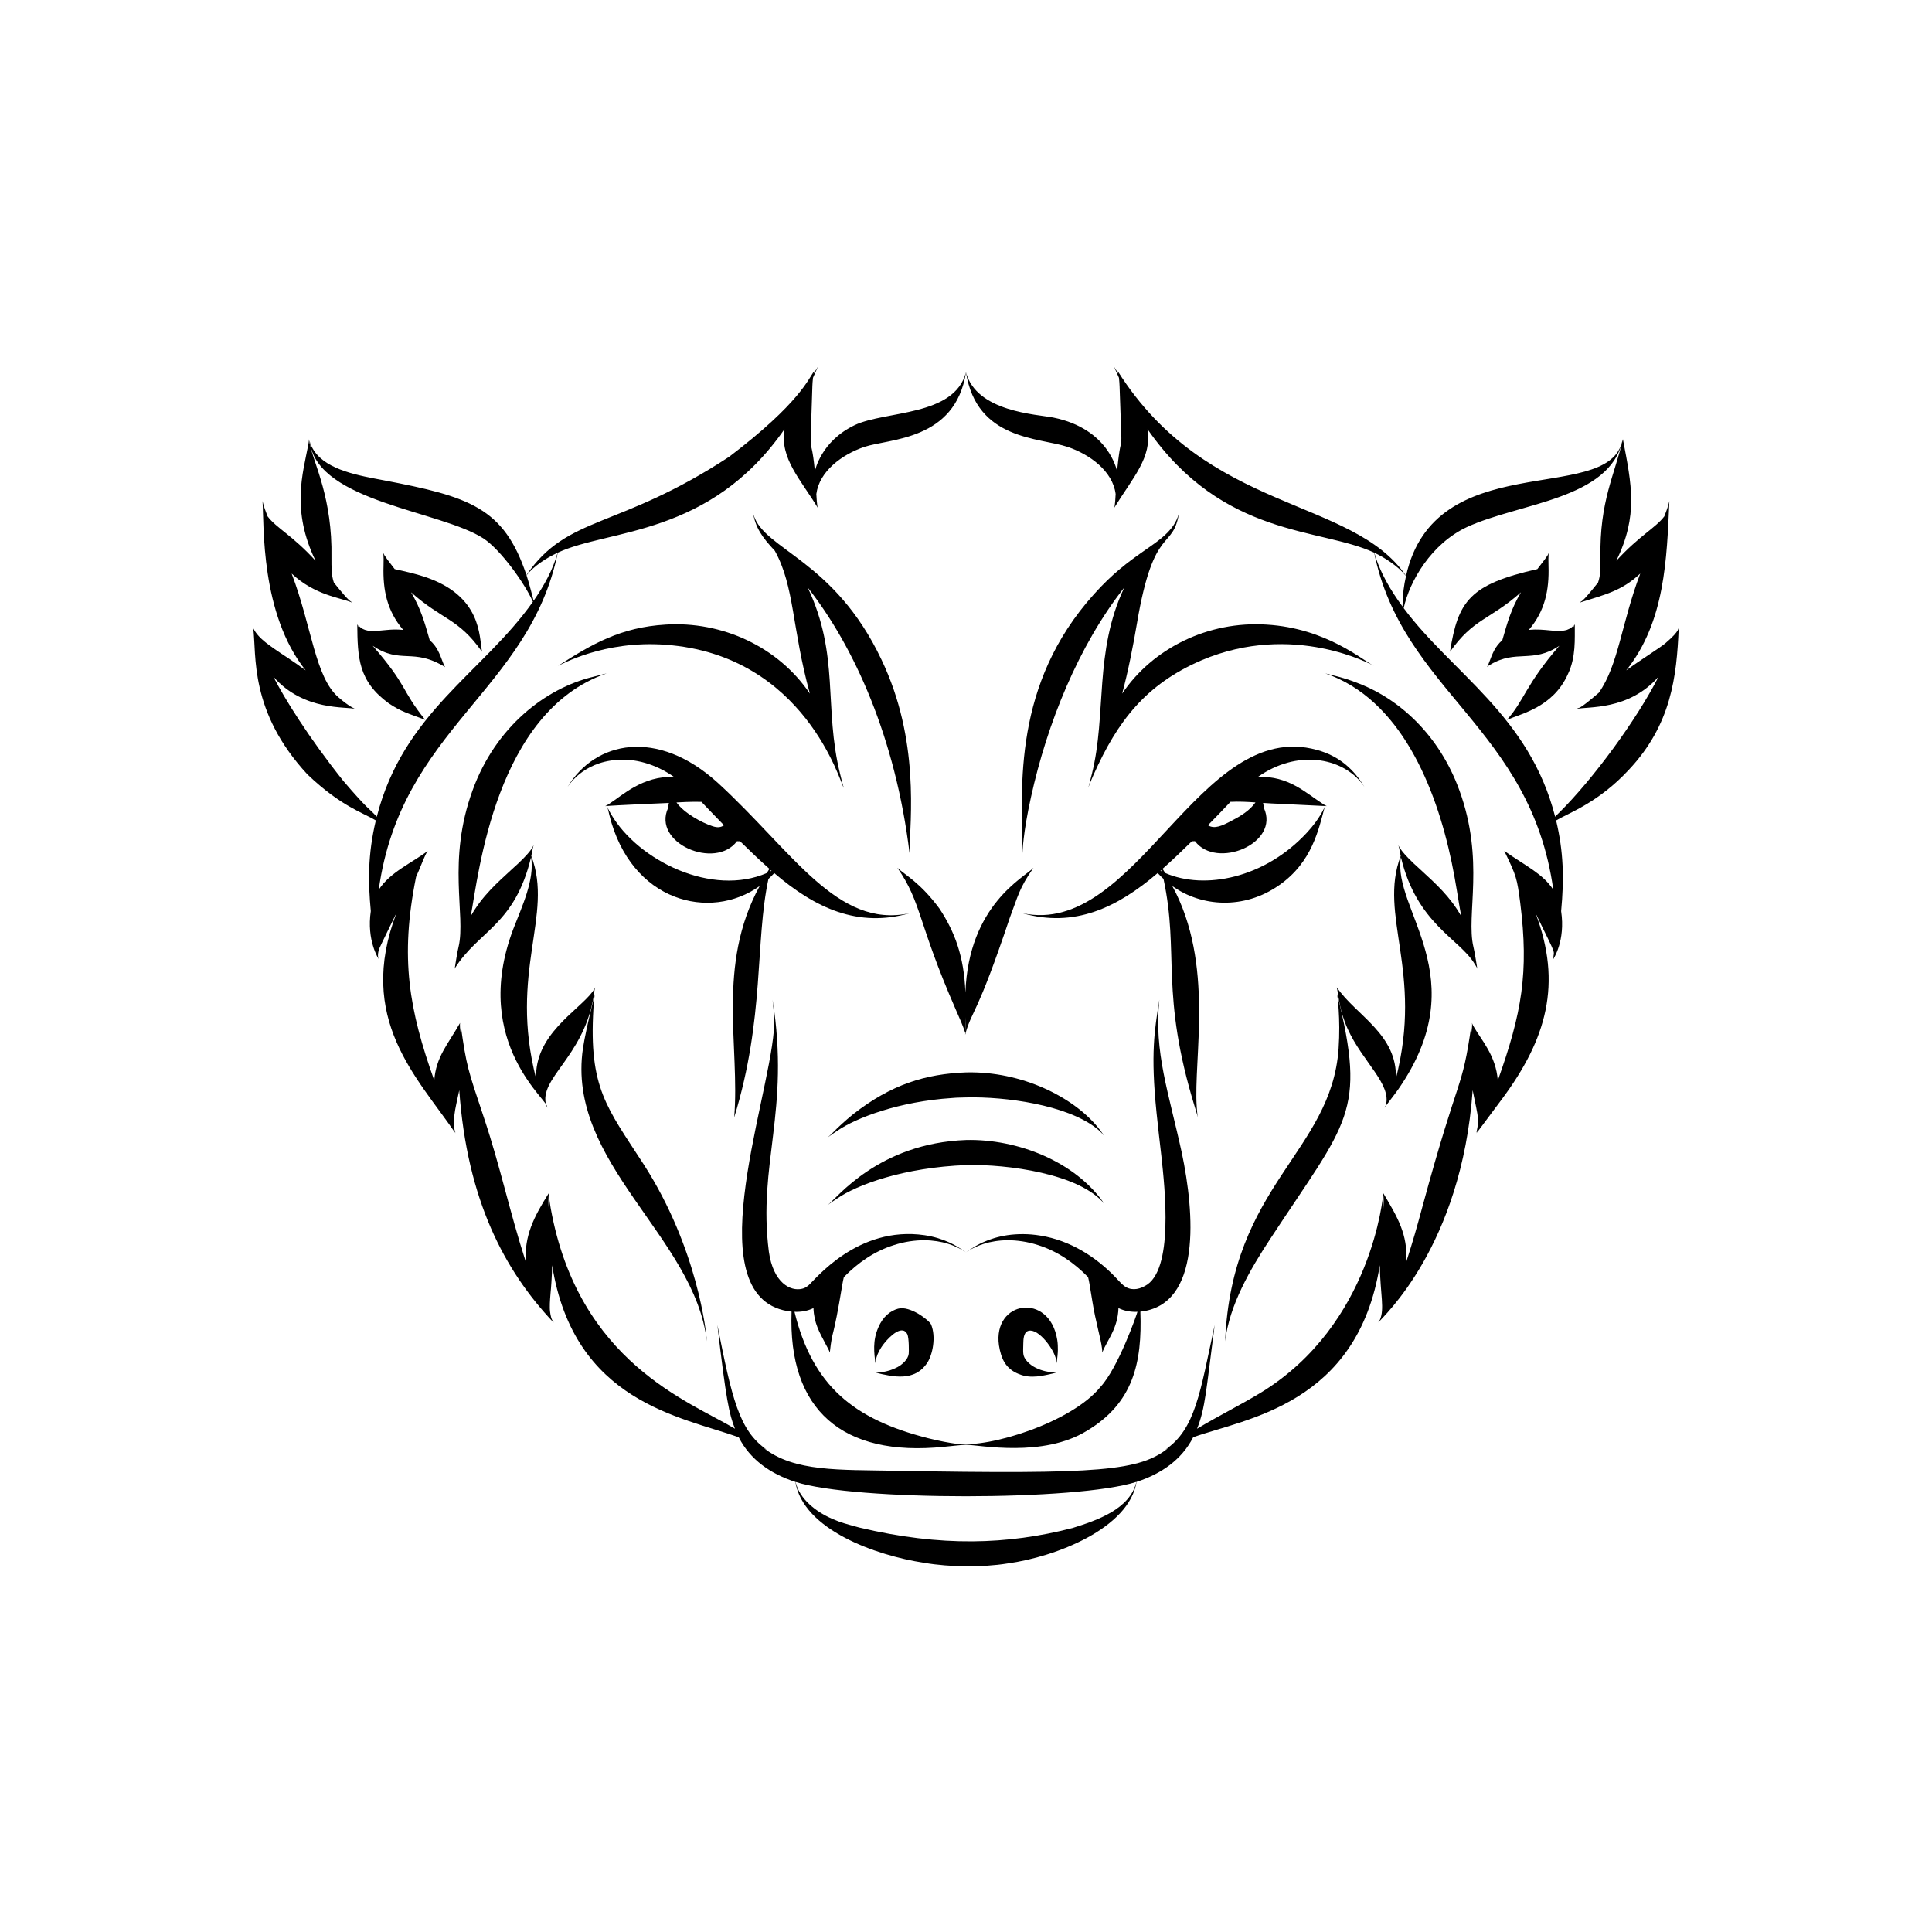 <?xml version="1.0" encoding="UTF-8"?>
<!-- Uploaded to: ICON Repo, www.svgrepo.com, Generator: ICON Repo Mixer Tools -->
<svg fill="#000000" width="800px" height="800px" version="1.1" viewBox="144 144 512 512" xmlns="http://www.w3.org/2000/svg">
 <g>
  <path d="m211.21 310.66c-0.094-0.387-0.133-0.598-0.133-0.598s0.02 0.145 0.043 0.422l-0.004-0.012c0.902 7.184-1.102 22.066 14.367 38.766 8.852 8.434 14.637 10.105 18.117 12.18-2.168 9.16-2.047 16.379-1.332 24.039-1.164 7.758 2.039 12.586 2.07 12.715 0-0.125-0.469-0.781 0.137-2.723 0.09-0.289 4.535-9.371 4.609-9.523-10.746 28.105 5.449 43.5 15.645 58.43 0 0-0.121-0.215-0.32-0.617 0.281 0.328 0.203 0.266 0.297 0.391-0.023-0.234-0.637-0.758-0.32-4.379 0.258-2.262 0.773-4.109 1.324-6.828 2.09 29.184 12.004 47.812 24.926 61.496 0 0-0.09-0.117-0.207-0.348 0.246 0.293 0.379 0.457 0.379 0.457-0.145-0.355-0.738-0.445-1.043-2.984-0.078-0.625-0.062-1.348-0.047-2.133 0.027-0.785 0.102-1.645 0.172-2.57 0.168-1.641 0.379-4.613 0.434-7.543 5.758 36.289 34.191 40.133 49.441 45.582 3.059 5.988 8.441 9.691 15.02 11.836 2.051 12.66 21.293 19.5 34.148 21.445 3.523 0.617 7.234 0.859 11.031 0.953 3.801-0.023 7.523-0.211 11.066-0.785 12.707-1.742 32.168-9.246 34.168-21.621 6.562-2.141 11.953-5.844 15.008-11.824 13.809-4.938 43.582-8.566 49.453-45.586 0.148 7.809 1.305 11.551 0.027 14.492-0.324 0.488-0.512 0.742-0.512 0.742s0.129-0.164 0.379-0.457c-0.121 0.23-0.207 0.348-0.207 0.348 0.953-1.387 21.957-19.953 24.926-61.5 1.617 7.981 1.754 7.543 1.004 11.211 0.098-0.129 0.004-0.051 0.297-0.395-0.203 0.402-0.32 0.617-0.32 0.617 7.812-10.469 6.68-8.957 6.797-9.113 11.777-15.844 16.039-30.52 8.848-49.316 6.078 12.473 4.793 9.406 4.75 12.25 0.035-0.129 3.254-4.824 2.07-12.715 0.812-8.652 0.641-15.707-1.332-24.039 3.375-2.012 11.191-4.699 19.266-13.418 11.258-11.957 12.691-24.68 13.223-37.527l-0.004 0.012c0.023-0.273 0.043-0.418 0.043-0.418-0.242 0.32 0.578 0.844-3.461 4.297-1.324 1.176-6.891 4.629-10.484 7.285 10.328-12.902 10.738-29.637 11.434-44.895-0.055 0.176-0.16 1.09-1.336 4.07-2.352 3.098-6.566 5.059-12.707 11.754 5.824-12.035 4.051-20.035 1.727-32.199-2.168 9.461-6.227 16.441-5.949 31.402 0 3.07 0.023 4.644-0.637 6.59-4.715 5.902-4.238 4.668-4.84 5.312 6.707-2.125 11.094-3.078 16.023-7.691-4.969 13.09-5.762 24.238-10.992 31.598-5.832 5-4.926 3.613-5.863 4.285 2.879-0.719 13.766 0.5 21.707-8.555-5.863 11.516-17.426 27.242-26.426 36.121-0.363 0.34-0.684 0.676-0.977 0.996-6.84-26.754-27.238-37.977-40.141-55.281 1.547-7.156 7.309-17.051 16.746-21.484 14.016-6.453 37.863-7.285 41.258-22.984 0 0-0.074 0.273-0.242 0.777-4.641 16.176-49.574 1.023-57.137 35.137-14.312-20.957-52.664-16.504-76.406-54.254 0 0 0.082 0.246 0.172 0.699-0.875-1.375-1.312-2.156-1.312-2.156s0.574 1.121 1.465 3.227c0.188 1.66 0.188 3.106 0.219 3.84 0.66 20.766 0.645 7.316-0.719 20.844-0.102-0.129-2.16-11.148-16.844-14.137-4.426-0.887-20.445-1.48-23.191-12.008 0.016-0.094 0.023-0.141 0.023-0.141s-0.012 0.047-0.027 0.121c-0.02-0.074-0.031-0.121-0.031-0.121s0.012 0.047 0.023 0.141c-3.055 11.754-21.336 10.141-29.469 13.996-9.02 4.316-10.473 12.023-10.566 12.148-1.184-11.723-1.387-0.082-0.719-20.844 0.043-1.066 0.027-2.125 0.219-3.84 0.891-2.106 1.461-3.227 1.461-3.227s-0.434 0.785-1.312 2.16c0.09-0.453 0.172-0.699 0.172-0.699-1.531 1.961-3.727 8.395-22.496 22.668-29.508 19.367-42.793 15.355-53.766 31.371-5.949-17.922-15.176-20.793-37.824-25.117-6.356-1.207-14.938-2.602-18.449-7.801-1.039-1.617-1.07-2.293-1.25-2.781 0 0 0.066 0.266 0.168 0.777 2.41 15.59 34.695 17.867 45.988 25.23 4.566 3.023 10.895 11.852 13.082 16.766-13.223 18.758-34.324 29.328-41.375 56.977-2.359-2.59-2.035-1.516-8.895-9.531-9.191-11.508-15.617-21.906-18.512-27.586 8.125 9.277 19.551 7.82 21.703 8.555-0.129-0.078-1.438-0.5-4.387-3.035-6.285-5.371-7.082-18.66-12.469-32.852 6.207 5.801 12.949 6.375 16.027 7.691-0.562-0.609-0.371 0.285-4.84-5.312-0.676-1.996-0.637-3.957-0.637-6.59 0.297-15.637-4.629-24.863-5.66-29.789-0.258-1.035-0.289-1.613-0.289-1.613s-0.008 0.574-0.223 1.625c-1.387 7.375-4.555 17.141 1.945 30.574-6.281-6.848-10.273-8.562-12.707-11.754-1.203-3.059-1.285-3.91-1.336-4.07 0.434 6.422-0.59 29.871 11.434 44.895-6.398-4.758-11.949-7.348-13.797-10.992zm217.02 238.28c-17.219 4.43-34.816 5.035-56.527-0.133-3.434-0.961-4.609-1.191-7.188-2.312-4.367-1.914-8.637-5.262-9.684-9.777 15.66 5.086 74.703 5.062 90.324-0.008-1.676 7.18-10.297 10.156-16.926 12.23zm88.379-252.29c-0.57 2.574-0.844 4.426-0.934 8.074-3.109-4.199-6.098-9.242-7.445-14.242 2.598 1.219 6.227 3.481 8.379 6.168zm-233.07-0.195c2.016-2.523 5.238-4.57 8.223-5.973-1.203 4.477-3.668 8.879-6.352 12.723-0.074-0.324-1.129-4.516-1.871-6.75zm8.285-6.004c13.492-6.309 40.238-4.18 60.066-32.703-1.258 7.789 4.328 13.344 8.828 20.824-0.016-0.137-0.223-0.418-0.379-3.648 0.77-5.988 6.754-10.469 12.707-12.484 6.644-2.223 24.086-1.641 26.953-19.75 2.856 18.016 19.379 17.219 26.953 19.75 5.879 1.992 11.93 6.414 12.707 12.484-0.164 3.414-0.348 3.394-0.379 3.648 5.019-8.133 10.043-13.32 8.828-20.824 20.098 28.879 45.789 26.031 60.066 32.703 7.477 36.855 41.484 46.289 47.469 89.348-2.723-4.223-7.316-6.316-12.992-10.293 3.297 6.789 3.363 7.262 4.223 13.719 2.336 18.574 0.41 29.238-5.941 47.113-0.465-6.547-4.375-10.77-6.328-14.18-0.406-0.684-0.52-1.086-0.52-1.086-0.004 0.16 0.148 0.273-0.086 2.484-0.062-1.25-0.055-1.926-0.055-1.926-2.582 18.086-3.098 11.719-12.98 48.129-1.5 5.578-2.496 9.105-4.262 14.562 0.348-7.242-2.242-11.594-6.215-18.27 0.004 0.125 0.367 1.152 0.094 4.449-0.02-2.375-0.047-2.258-0.02-3.981-0.043 0.125-2.785 34.418-32.418 52.547-5.809 3.512-10.945 5.984-16.91 9.566 2.211-5.539 2.398-10.156 4.672-27.48-3.863 17.762-5.066 27.621-13.168 33.082 0.133-0.074 0.777-0.445 0.973-0.555-7.707 6.113-17.746 7.07-72.496 6.09-14.637-0.305-26.742 0.348-34.867-6.07 0.031 0.016-0.195-0.109 0.938 0.535-7.496-5.051-9.348-13.91-13.172-33.082 2.316 19.867 3.113 23.602 4.664 27.477-12-7.203-41.461-17.551-48.828-58.41-0.422-2.367-0.488-3.699-0.488-3.699 0.023 1.652-0.004 1.621-0.02 3.981-0.266-3.266 0.086-4.32 0.094-4.449-4.164 6.57-6.543 11.406-6.215 18.273-4.344-13.449-6.656-24.902-11.066-38.098-4.297-12.914-4.574-13.367-6.18-24.598 0 0 0.008 0.676-0.055 1.926-0.234-2.184-0.086-2.348-0.086-2.484-3.231 5.68-6.406 9.023-6.848 15.266-6.641-18.691-9.172-32.395-4.82-53.945 1.012-2.227 1.793-4.379 2.449-5.742 0.363-0.785 0.648-1.145 0.648-1.145-4.199 3.188-9.988 5.625-12.992 10.293 5.922-42.73 39.902-52.598 47.453-89.348z"/>
  <path d="m247.05 330.41c3.449 2.277 4.773 2.492 9.621 4.352-6.656-8.344-4.394-8.66-13.898-19.625 7.508 5.027 10.656 0.395 19.195 5.652 0 0-0.223-0.293-0.477-0.949-0.98-2.562-1.633-4.5-3.609-6.176-1.367-4.731-2.32-8.273-4.949-12.707 8.438 7.484 12.492 6.812 18.809 15.773-0.777-4.074-0.035-14.797-15.148-19.855-2.633-0.879-5.238-1.438-8-2.062-3.312-4.207-2.871-4.07-3.062-4.359 0.004 0.148 0.203 0.371 0.109 3.496-0.043-0.02-0.07-0.035-0.07-0.035s0.027 0.02 0.07 0.047c-0.203 6.481 0.945 11.938 5.211 16.969-3.508-0.355-5.238 0.309-8.551 0.273-2.469-0.102-3.262-1.473-3.394-1.543 0 0 0.145 0.266 0.309 0.84-0.41-0.691-0.539-1.105-0.539-1.105 0.09 8.891 0.25 15.117 8.375 21.016z"/>
  <path d="m284.74 371.14c1.016 5.934-2.484 13.273-4.727 19.094-11.574 30.609 10.484 46.223 8.926 47.215 0 0-0.047-0.105-0.113-0.285 0.203 0.277 0.305 0.434 0.305 0.434s-0.145-0.242-0.387-0.703c-2.012-7.031 9.57-12.578 12.457-28.148 0.133-0.66 0.172-1.254 0.266-1.703 0.102-0.934 0.258-1.402 0.258-1.402s-0.195 0.469-0.73 1.219c-3.84 5.078-15.406 11.406-14.914 23.008-7.297-28.387 4.711-43.273-1.281-59.016 0.105-0.5 0.184-0.969 0.254-1.348 0.172-1 0.367-1.504 0.367-1.504-0.301 0.34-0.27 1.484-5.84 6.43-3.856 3.559-7.758 6.953-10.82 12.344 2.066-11.129 6.59-54.211 36.004-64.324-1.73 0.453-2.188 0.512-3.66 0.93-12.598 3.043-25.777 13.297-31.836 29.984-6.883 18.797-1.77 33.105-3.738 41.527-0.297 1.035-0.938 5.238-0.949 5.266 0.008-0.023 0.023-0.051 0.035-0.082-0.086 0.414-0.156 0.648-0.156 0.648 6.379-10.191 15.934-11.48 20.281-29.582z"/>
  <path d="m314.54 452.5c-9.707-15.012-14.52-20.152-13.281-41.176 0.152-2.516 0.363-3.891 0.363-3.891-1.781 7.203-2.703 11.57-3.133 14.367-4.496 30.363 29.648 50.031 32.828 77.645-0.07-1.957-2.336-24.527-16.777-46.945z"/>
  <path d="m320.35 314.86c37.039 2.695 46.43 36.941 47.258 37.922 0 0-0.402-1.281-0.965-3.652-4.402-17.715-0.047-31.387-8.598-49.449 12.418 15.789 23.285 40 26.992 70.402 0.125-9.027 2.781-29.883-7.445-51.289-12.555-26.492-31.051-29.031-33.891-38.352-0.16-0.664-0.215-1.02-0.215-1.02 0.621 4.375 2.477 6.941 5.852 10.539 5.258 9.5 4.477 20.336 9.285 37.852-8.387-12.43-23.266-19.25-38.258-18.289-11.855 0.711-19.473 5.141-28.465 10.922 0.641-0.238 12.109-6.801 28.449-5.586z"/>
  <path d="m381.98 490.82c-2.027 0.555-4 2.094-5.223 4.981-1.574 3.617-1.078 6.758-0.777 9.484 0.039-0.125 0.031-2.398 2.328-5.266 1.762-2.219 4.891-4.969 6.141-2.438 0.473 0.996 0.43 4.766 0.371 5.203-0.18 1.465-1.672 2.816-3 3.531-2.738 1.484-5.598 1.445-5.727 1.469 4.566 1.082 10.297 2.461 13.656-2.652 1.387-2.094 2.363-6.805 1.008-10.113-0.508-1.133-5.621-5.082-8.777-4.199z"/>
  <path d="m347.65 376.92c0.535-0.488 0.363-0.324 1.543-1.535 10.91 9.344 22.234 14.527 35.875 10.625-19.246 4.148-30.922-16.293-50.82-34.535-16.055-14.598-32.547-11.082-39.859 1.109 0.129-0.086 3.773-6.555 13.125-7.207 4.594-0.375 10.066 0.965 15.109 4.519-8.293-0.34-13.754 4.941-17.059 7.051-0.738 0.512-1.184 0.691-1.184 0.691 2.219-0.234 16.746-0.848 16.883-0.848-0.168 0.73-0.172 0.973-0.195 1.297-4.336 9.348 12.5 16.535 18.246 8.836 0.355 0.023 0.617 0.035 0.801 0.008 2.684 2.625 5.141 4.988 7.781 7.32-0.09 0.148-0.594 0.977-0.672 1.105-14.43 6.305-33.973-3.148-41.27-15.555-0.738-1.285-1.047-2.035-1.047-2.035s0.266 0.762 0.578 2.215c5.703 23.055 26.707 28.215 39.836 18.828-11.492 21.125-5.191 42.477-6.75 61.324 8.141-26.469 5.484-46.473 9.078-63.215zm-17.754-20.418c1.895 1.988 3.906 4.106 5.977 6.211-0.809 0.508-1.594 0.734-3.117 0.215-2.762-0.914-7.414-3.398-9.48-6.269 0.328-0.023 4.215-0.258 6.621-0.156zm18.57 18.258c-0.094 0.043-0.195 0.094-0.293 0.141 0.031-0.105 0.066-0.215 0.098-0.312 0.066 0.059 0.133 0.117 0.195 0.172z"/>
  <path d="m560.79 310.5c0.16-0.574 0.309-0.84 0.309-0.84s-0.227 0.316-0.766 0.723c-0.254 0.215-0.695 0.352-1.094 0.543-2.797 0.809-5.688-0.441-10.082 0.004 4.277-5.043 5.414-10.512 5.211-16.969 0.043-0.031 0.074-0.047 0.074-0.047s-0.031 0.016-0.074 0.035c-0.094-3.106 0.102-3.371 0.109-3.496-0.32 0.473 0.465-0.125-3.062 4.359-17.961 4.055-21.031 8.473-23.148 21.918 6.266-8.895 10.383-8.312 18.809-15.773-2.644 4.461-3.602 8.039-4.949 12.707-1.957 1.656-2.609 3.562-3.609 6.176-0.254 0.656-0.477 0.949-0.477 0.949s0.25-0.273 0.867-0.633c6.906-4.144 11.223-0.254 18.332-5.019-8.961 10.32-9.316 14.559-13.898 19.629 3.805-1.641 12.258-3.383 16.141-12.062 2.207-4.539 1.816-9.414 1.855-13.309-0.012 0-0.137 0.414-0.547 1.105z"/>
  <path d="m495.23 322.46c19.855 6.793 29.285 30.016 33.469 50.02 1.109 5.238 1.754 10.105 2.535 14.305-3-5.273-6.805-8.641-10.82-12.344-5.438-4.832-5.606-6.168-5.84-6.43 0 0 0.195 0.504 0.367 1.504 0.07 0.375 0.148 0.844 0.254 1.348-5.992 15.766 6.043 30.527-1.281 59.016 0.496-11.742-10.613-16.82-15.645-24.227 0.531 2.422 0.602 6.004 2.914 11.09 3.879 8.594 11.668 14.594 10.07 20.164-0.242 0.461-0.387 0.699-0.387 0.699s0.105-0.156 0.305-0.434c-0.062 0.18-0.113 0.285-0.113 0.285-0.133-0.086 2.398-3.188 3.469-4.738 20.73-29.812-1.676-47.555 0.73-61.566 4.172 17.625 15.551 21.656 19.504 28.25 0.562 0.836 0.773 1.344 0.773 1.344s-0.074-0.234-0.156-0.648c0.012 0.031 0.027 0.059 0.035 0.082-0.016-0.043-0.672-4.297-0.949-5.266-2-8.531 3.109-22.832-3.738-41.527-5.191-14.289-15.719-24.34-27.578-28.609-3.094-1.215-6.141-1.855-7.918-2.316z"/>
  <path d="m498.37 407.44c0.008 0.137 0.93 6.356 0.371 14.477-1.949 27.434-28.359 36.066-30.066 77.539 1.098-9.52 6.609-19.055 12.035-27.266 20.41-31.129 25.477-33.172 17.66-64.75z"/>
  <path d="m482.97 378.6c8.809-6.106 10.527-14.973 12.121-20.844-0.102 0.168-1.191 3.094-4.805 6.969-11.105 11.973-27 15.211-37.516 10.621-0.004-0.008-0.211-0.348-0.672-1.105 2.652-2.348 5.082-4.68 7.781-7.32 0.129 0.02 0.312 0.027 0.801-0.008 5.668 7.586 22.633 0.625 18.246-8.836-0.027-0.336-0.027-0.555-0.195-1.297 6.254 0.375-6.629-0.316 16.879 0.848 0 0-0.445-0.18-1.184-0.691-4.344-2.773-8.957-7.383-17.059-7.051 10.289-7.246 22.062-5.273 27.613 1.789 0.422 0.578 0.621 0.898 0.621 0.898-2.707-4.516-6.531-8.191-12.625-9.844-31.227-8.578-47.77 49.828-78.055 43.27 13.793 3.945 25.121-1.422 35.875-10.625 1.109 1.141 1.02 1.059 1.543 1.535 4.262 19.883-1.012 30.117 8.332 60.574 0.551 1.691 0.75 2.641 0.75 2.641s-0.16-0.961-0.27-2.723c-0.941-12.906 4.746-37.969-6.481-58.598 7.672 5.535 19.02 6.312 28.297-0.203zm-12.715-17.016c-2.293 1.188-4.363 2.238-6.137 1.121 2.074-2.106 4.086-4.223 5.977-6.211 2.394-0.102 4.227-0.004 6.621 0.156-1.59 2.215-3.996 3.656-6.461 4.934zm-18.73 13.172c0.066-0.059 0.129-0.117 0.195-0.172 0.031 0.102 0.066 0.207 0.098 0.312-0.098-0.043-0.203-0.094-0.293-0.141z"/>
  <path d="m414.96 370.08c0.016-0.125 0.113-5.18 2.266-14.852 4.273-19.449 12.52-40.035 24.73-55.551-8.078 17.07-4.625 33.469-8.598 49.449-0.566 2.371-0.965 3.652-0.965 3.652s0.441-1.27 1.434-3.5c6.293-14.094 13.766-23.906 28.543-30.277 24.543-10.445 45.602 1.41 45.734 1.445-2.988-1.418-12.551-9.969-28.465-10.922-15.426-0.992-30.109 6.211-38.258 18.289 1.527-5.562 2.996-13.07 3.93-18.652 4.527-26.914 9.711-18.832 11.207-29.738-0.039 0.133-0.176 1.75-1.48 3.703-3.633 5.508-11.422 7.449-21.129 18.344-21.469 23.879-19.191 50.762-18.949 68.609z"/>
  <path d="m457.2 449.55c-3.461-15.949-7.422-26.73-5.965-40.602-1.266 7.996-2.363 14.125-0.734 30.004 0.363 3.613 0.82 7.434 1.277 11.43 0.922 8.52 3.352 30.449-4.367 34.422-1.852 1.051-3.969 1.25-5.672-0.16-0.598-0.492-1.238-1.203-1.98-1.992-5.289-5.609-12.238-9.938-19.988-11.195-3.262-0.551-6.266-0.488-8.816-0.117-2.559 0.387-4.66 1.086-6.285 1.805-1.629 0.723-2.777 1.469-3.555 1.965-0.664 0.465-0.984 0.688-1.121 0.785-0.137-0.098-0.453-0.32-1.121-0.785-0.777-0.496-1.926-1.242-3.555-1.965-1.625-0.719-3.727-1.422-6.285-1.805-17.809-2.602-29.078 11.898-30.785 13.305-0.613 0.508-1.078 0.746-1.656 0.883-3.094 0.766-7.668-1.539-8.836-9.824-2.977-23.305 5.684-37.145 0.992-66.75 0.422 4.031 0.371 4.148 0.328 8.141-1.59 19.898-20.812 71.742 4.699 74.512-0.965 26.102 13.488 38.52 40.285 35.82 1.211-0.105 4.883-0.531 5.93-0.559 3.75 0.098 20.473 3.445 32.027-3.68 12.309-7.348 14.691-18.027 14.191-31.582 16.293-1.773 14.328-26.195 10.992-42.055zm-21.629 62.066c-7.477 9.215-29.254 16.238-38.238 14.988-1.766-0.234-4.316-0.699-7.367-1.457-19.703-4.996-30.602-13.859-35.418-33.504 1.738 0.074 3.512-0.23 5.031-0.984 0.133 3.918 1.535 6.332 3.223 9.535 0.25 0.48 0.5 0.887 0.66 1.223 0.352 0.668 0.441 1.055 0.441 1.055 0.766-6.883 0.754-2.418 3.352-18.207 0.105-0.629 0.238-1.219 0.371-1.809 3.742-3.832 8.078-6.848 13.23-8.484 2.867-0.934 5.633-1.293 8.07-1.301 2.441 0.02 4.551 0.402 6.215 0.914 1.668 0.512 2.883 1.137 3.691 1.574 0.707 0.426 1.086 0.676 1.156 0.727-0.008 0.004-0.023 0.016-0.027 0.02 0 0 0.023-0.016 0.031-0.02 0.008 0.004 0.027 0.02 0.027 0.02-0.008-0.004-0.02-0.016-0.027-0.02 0.074-0.051 0.449-0.301 1.156-0.727 0.809-0.438 2.023-1.062 3.691-1.574 1.664-0.508 3.773-0.895 6.215-0.914 2.441 0.004 5.203 0.367 8.07 1.301 5.141 1.633 9.477 4.644 13.23 8.484 0.359 1.602 0.254 1.098 1.137 6.469 0.848 5.344 2.258 9.887 2.547 12.41 0.098 0.742 0.039 1.137 0.039 1.137 1.348-3.344 4.141-6.356 4.324-11.812 1.539 0.762 3.316 1.059 5.031 0.984-0.141 0.613-5.09 14.891-9.863 19.973z"/>
  <path d="m408.73 500.52c0.574 3.562 1.75 6.199 5.223 7.598 3.289 1.367 6.375 0.484 9.961-0.332-0.129-0.043-5.043-0.02-7.727-3.023-1.246-1.43-1.047-2.141-1.004-4.703 0.016-1.129 0.105-2.734 1.059-3.254 2.461-1.219 6.562 4 7.477 6.926 0.312 0.98 0.305 1.555 0.305 1.555 0.168-1.344 0.324-2.762 0.324-3.547 0-0.77-0.004-1.68-0.172-2.68-2.043-12.68-17.113-10.422-15.445 1.461z"/>
  <path d="m381.82 373.98c6.492 9.355 5.289 14.273 15.453 37.527 0.785 1.785 2.051 4.594 2.543 6.285-0.023 0.266-0.047 0.422-0.047 0.422s0.031-0.121 0.078-0.301c0.051 0.18 0.078 0.301 0.078 0.301s-0.023-0.156-0.047-0.422c1.867-6.426 2.945-4.379 11.734-30.59 2.184-5.715 2.383-7.633 6.262-13.223-2.348 2.523-17.195 9.758-18.031 33.078-0.348-9.715-2.906-16.227-6.859-22.242-5.129-6.945-9.031-8.844-11.164-10.836zm18.031 39.543c0.023 1.207 0.062 2.664 0 3.773-0.016-0.277-0.023-2.566 0-3.773z"/>
  <path d="m436.23 444.46c-0.297-0.438-0.75-1.082-1.41-1.863-6.508-7.867-19.977-14.742-34.742-14.406-10.777 0.387-19.926 3.207-29.977 11.078-2.242 1.816-4.234 3.719-4.543 4.043-1.426 1.457-2.273 2.176-2.273 2.176s0.883-0.699 2.582-1.805c5.062-3.477 16.418-7.797 30.449-8.699 1.273-0.129 2.574-0.113 3.887-0.16 10.227-0.234 26.328 1.949 34.27 8.109 0.797 0.613 1.355 1.164 1.703 1.566 0.289 0.352 0.426 0.52 0.512 0.625-0.078-0.109-0.199-0.289-0.457-0.664z"/>
  <path d="m400.07 446.11c-23.332 0.836-34.359 15.512-36.793 17.301 0 0 0.883-0.699 2.582-1.805 5.246-3.602 17.523-8.223 34.336-8.859 10.59-0.242 29.84 2.227 36.484 10.301-7.672-11.238-23.039-17.246-36.609-16.938z"/>
 </g>
</svg>